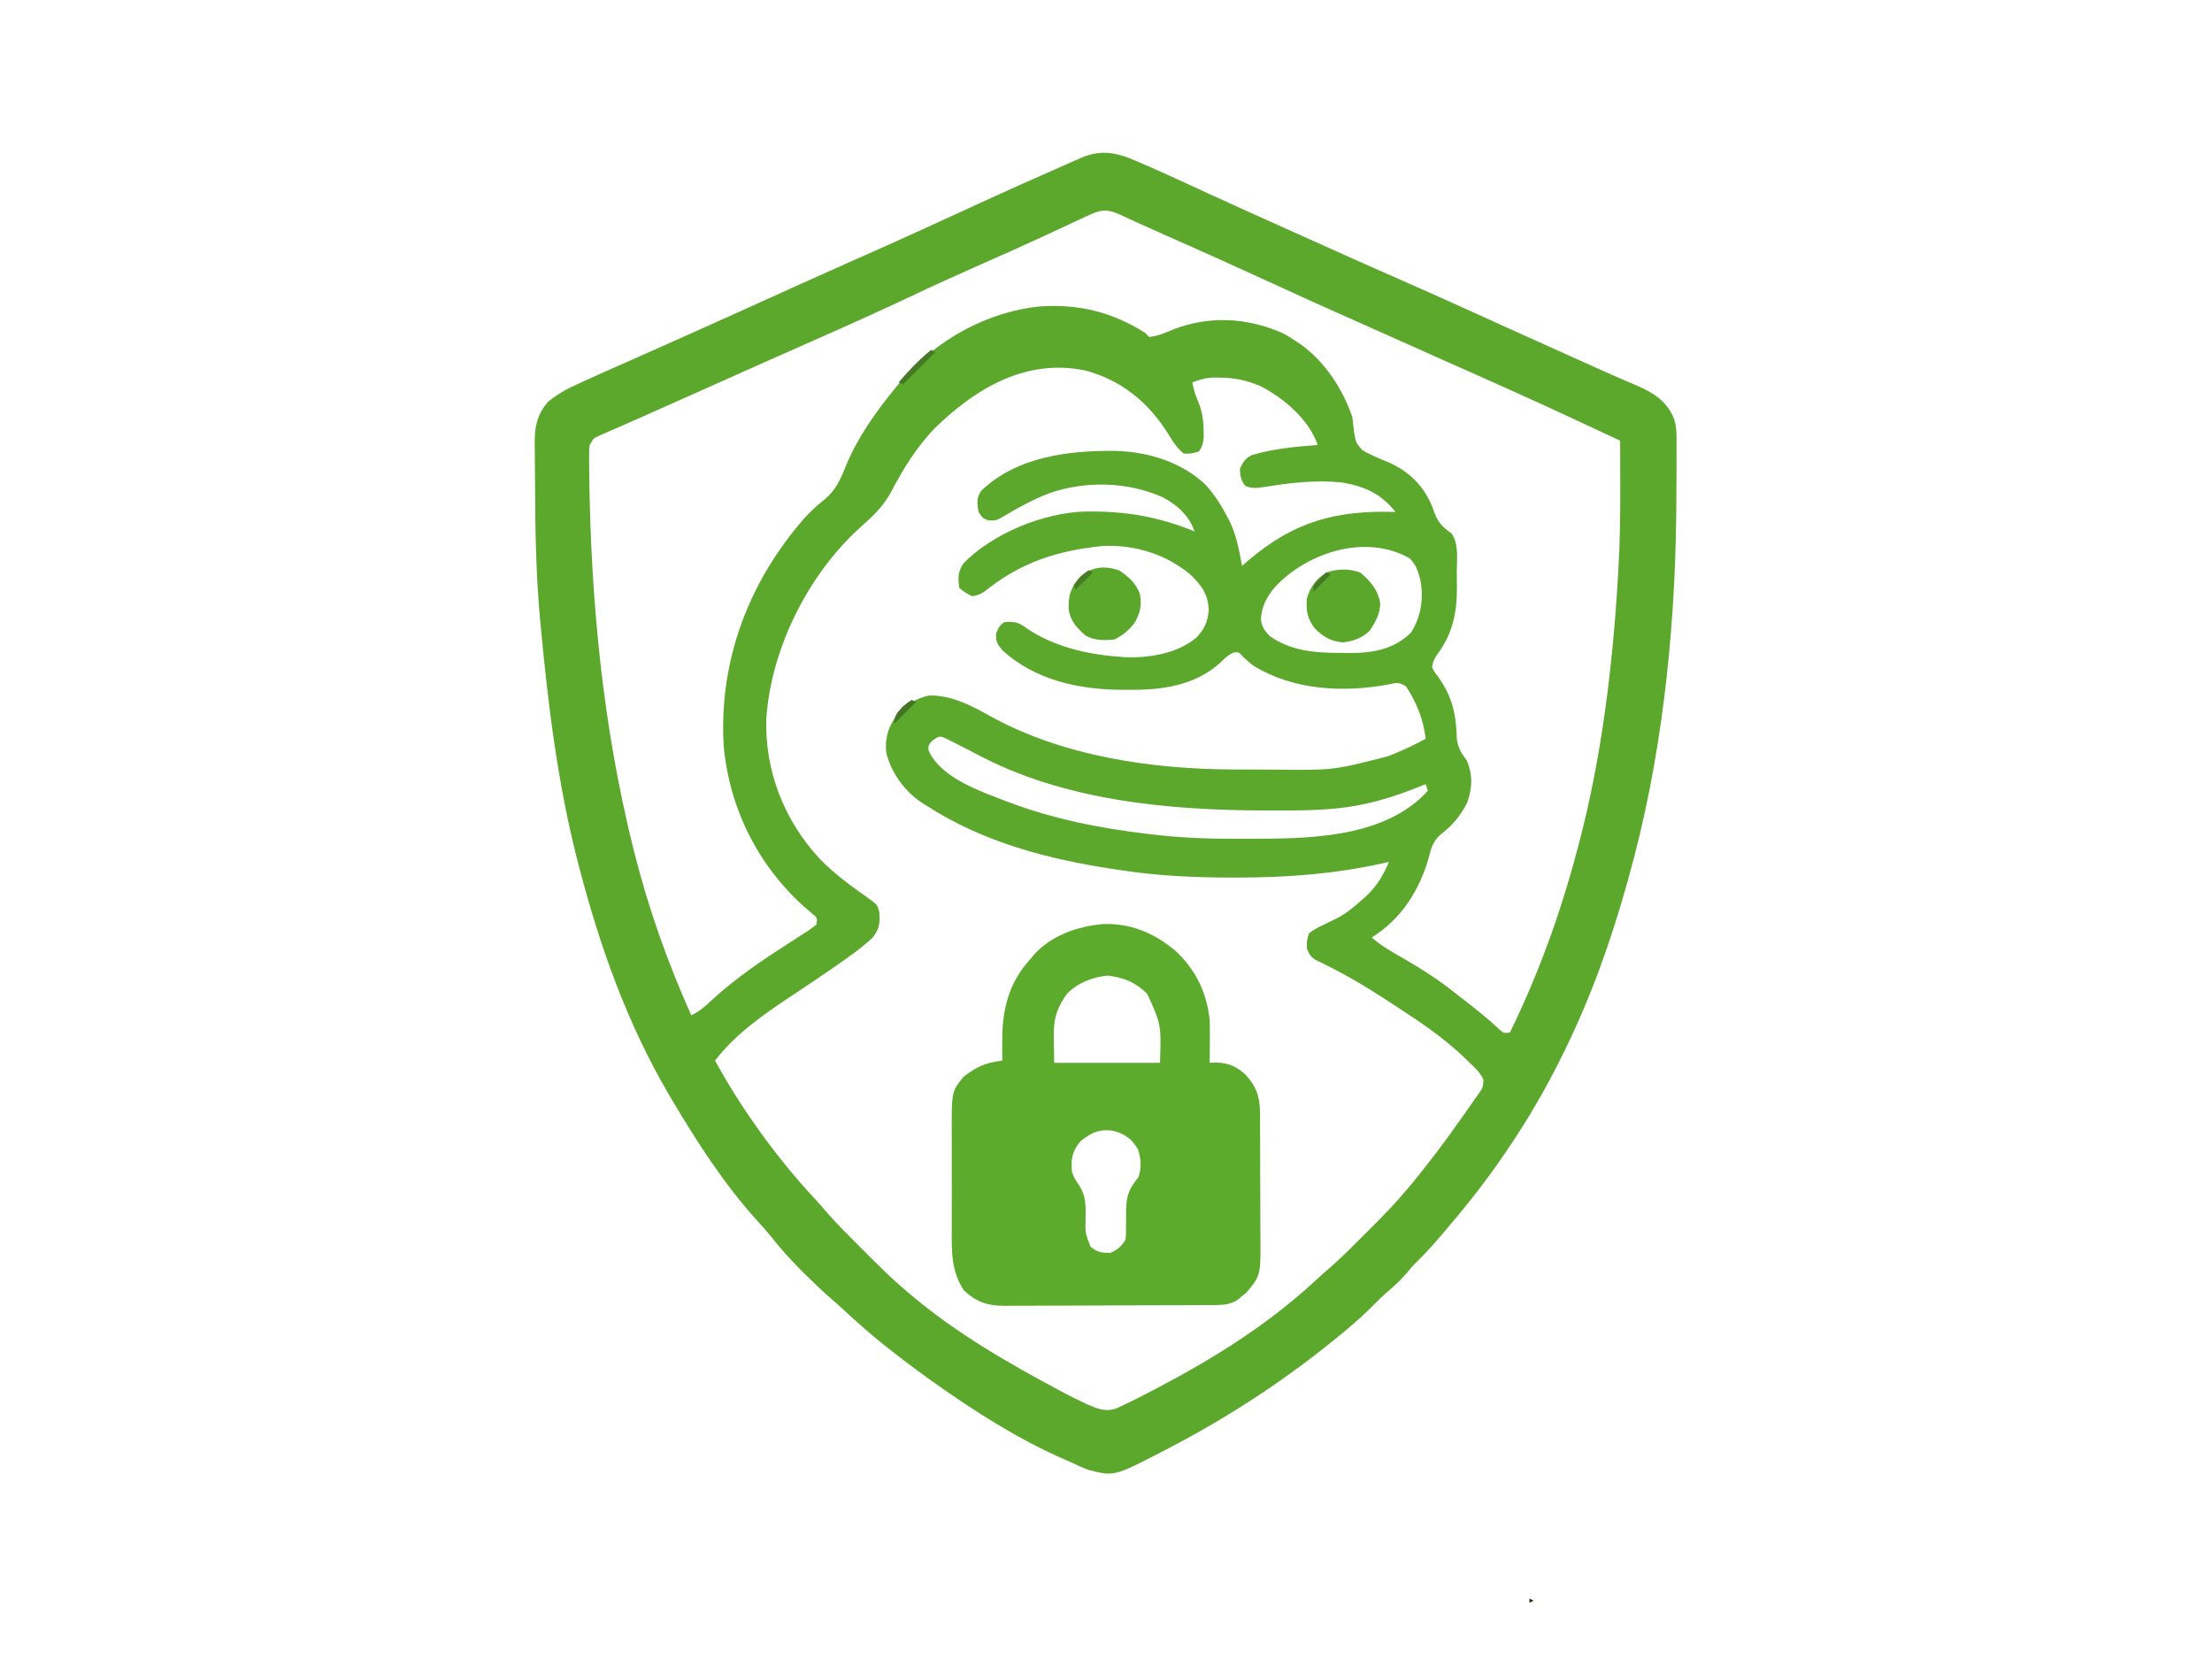 <svg xmlns="http://www.w3.org/2000/svg" width="1024" height="768"><path d="M0 0 C1.113 0.471 1.113 0.471 2.249 0.951 C9.241 3.932 16.16 7.071 23.058 10.262 C26.824 12.004 30.596 13.734 34.367 15.465 C35.156 15.827 35.945 16.19 36.758 16.563 C45.978 20.793 55.228 24.956 64.48 29.113 C65.325 29.493 66.17 29.872 67.04 30.263 C71.186 32.126 75.333 33.988 79.48 35.85 C83.079 37.465 86.677 39.081 90.274 40.699 C101.76 45.864 113.256 51.002 124.793 56.051 C138.688 62.137 152.495 68.417 166.311 74.678 C167.216 75.089 168.122 75.499 169.055 75.922 C169.965 76.335 170.876 76.747 171.814 77.172 C181.695 81.649 191.587 86.102 201.48 90.551 C202.679 91.09 202.679 91.09 203.902 91.64 C205.463 92.342 207.023 93.043 208.584 93.745 C210.103 94.428 211.622 95.113 213.139 95.8 C217.233 97.649 221.339 99.463 225.466 101.237 C226.809 101.823 226.809 101.823 228.18 102.42 C229.891 103.165 231.607 103.9 233.327 104.625 C240.93 107.957 246.985 111.951 250.105 119.926 C251.369 123.751 251.249 127.591 251.238 131.574 C251.24 132.33 251.241 133.085 251.243 133.863 C251.245 136.342 251.239 138.822 251.23 141.301 C251.228 142.158 251.226 143.015 251.224 143.898 C251.206 149.907 251.164 155.916 251.105 161.926 C251.093 163.236 251.08 164.545 251.067 165.895 C250.325 221.183 244.109 278.597 229.105 331.926 C228.671 333.492 228.671 333.492 228.228 335.09 C220.714 361.984 211.461 387.864 199.105 412.926 C198.415 414.327 198.415 414.327 197.711 415.757 C184.276 442.754 167.552 467.897 148.105 490.926 C147.304 491.882 147.304 491.882 146.486 492.857 C141.396 498.921 136.322 504.929 130.609 510.422 C129.017 512.014 127.6 513.689 126.168 515.426 C123.438 518.677 120.406 521.365 117.176 524.109 C115.057 525.969 113.081 527.915 111.105 529.926 C107.263 533.805 103.289 537.418 99.105 540.926 C98.57 541.376 98.034 541.825 97.481 542.289 C72.326 563.301 45.046 581.302 15.98 596.426 C14.855 597.013 13.729 597.601 12.569 598.206 C-9.285 609.442 -9.285 609.442 -21.281 606.301 C-23.894 605.307 -26.375 604.137 -28.895 602.926 C-30.034 602.436 -31.174 601.946 -32.348 601.441 C-53.404 592.233 -73.583 579.397 -92.27 566.113 C-92.993 565.6 -93.716 565.088 -94.461 564.559 C-101.072 559.846 -107.529 554.965 -113.895 549.926 C-114.827 549.188 -115.759 548.451 -116.719 547.691 C-122.656 542.914 -128.302 537.89 -133.875 532.699 C-136.128 530.606 -138.434 528.585 -140.762 526.574 C-144.944 522.928 -148.912 519.1 -152.832 515.176 C-153.531 514.477 -154.23 513.778 -154.949 513.058 C-159.574 508.383 -163.831 503.598 -167.895 498.426 C-169.944 495.864 -172.107 493.461 -174.332 491.051 C-189.691 474.124 -202.268 454.526 -213.895 434.926 C-214.604 433.73 -214.604 433.73 -215.328 432.51 C-234.59 399.653 -247.368 363.661 -256.895 326.926 C-257.183 325.814 -257.472 324.702 -257.769 323.557 C-266.74 288.362 -271.201 251.968 -274.582 215.863 C-274.761 213.977 -274.761 213.977 -274.944 212.052 C-276.719 192.122 -277.123 172.132 -277.19 152.132 C-277.201 149.676 -277.222 147.22 -277.251 144.764 C-277.294 141.153 -277.31 137.542 -277.32 133.93 C-277.338 132.84 -277.355 131.75 -277.373 130.628 C-277.352 123.123 -276.134 117.765 -271.243 111.968 C-267.125 108.659 -263.024 106.207 -258.207 104.051 C-257.41 103.683 -256.613 103.316 -255.792 102.937 C-252.834 101.583 -249.865 100.252 -246.895 98.926 C-246.291 98.656 -245.688 98.386 -245.066 98.108 C-237.778 94.85 -230.482 91.609 -223.183 88.378 C-212.298 83.558 -201.436 78.69 -190.582 73.801 C-189.739 73.421 -188.895 73.041 -188.026 72.65 C-179.595 68.853 -171.166 65.051 -162.742 61.238 C-160.834 60.375 -158.926 59.512 -157.018 58.648 C-155.769 58.083 -154.521 57.519 -153.272 56.953 C-145.953 53.642 -138.623 50.354 -131.277 47.102 C-130.542 46.776 -129.806 46.45 -129.049 46.115 C-127.545 45.449 -126.042 44.783 -124.538 44.118 C-107.252 36.464 -90.066 28.605 -72.899 20.689 C-59.767 14.638 -46.56 8.763 -33.332 2.926 C-32.241 2.444 -31.15 1.962 -30.026 1.465 C-29.012 1.019 -27.998 0.573 -26.953 0.113 C-26.049 -0.285 -25.144 -0.683 -24.213 -1.094 C-15.589 -4.741 -8.361 -3.625 0 0 Z M-22.016 26.082 C-22.734 26.416 -23.453 26.749 -24.194 27.093 C-25.755 27.818 -27.315 28.546 -28.874 29.275 C-33.075 31.242 -37.286 33.189 -41.496 35.137 C-42.363 35.538 -43.229 35.939 -44.122 36.353 C-52.774 40.35 -61.486 44.207 -70.207 48.051 C-81.505 53.036 -92.732 58.145 -103.895 63.426 C-119.735 70.917 -135.733 78.033 -151.765 85.104 C-157.605 87.679 -163.437 90.27 -169.27 92.863 C-170.322 93.331 -171.374 93.798 -172.459 94.28 C-183.861 99.349 -195.254 104.44 -206.639 109.547 C-213.608 112.672 -220.577 115.794 -227.57 118.863 C-230.294 120.058 -233.016 121.26 -235.737 122.462 C-236.998 123.016 -238.26 123.568 -239.524 124.116 C-241.25 124.865 -242.971 125.626 -244.691 126.387 C-245.654 126.807 -246.617 127.228 -247.608 127.662 C-250.179 128.854 -250.179 128.854 -251.895 131.926 C-252.203 133.947 -252.203 133.947 -252.16 136.211 C-252.164 137.111 -252.169 138.012 -252.173 138.939 C-252.164 139.945 -252.154 140.952 -252.145 141.988 C-252.138 143.071 -252.131 144.154 -252.124 145.27 C-251.442 203.255 -245.921 261.583 -231.895 317.926 C-231.732 318.58 -231.57 319.233 -231.402 319.907 C-224.858 346.099 -215.929 371.299 -204.895 395.926 C-201.291 394.229 -198.855 392.18 -195.957 389.426 C-184.23 378.533 -171.051 369.789 -157.609 361.18 C-156.914 360.729 -156.219 360.279 -155.503 359.814 C-154.163 358.946 -152.817 358.086 -151.465 357.236 C-149.888 356.211 -148.383 355.076 -146.895 353.926 C-146.541 350.752 -146.541 350.752 -149.133 348.684 C-150.154 347.801 -151.179 346.924 -152.207 346.051 C-173.96 326.73 -187.357 300.025 -189.895 270.926 C-192.119 231.587 -178.24 195.192 -152.457 165.738 C-149.434 162.399 -146.281 159.611 -142.77 156.801 C-138.03 152.644 -135.909 148.153 -133.641 142.43 C-128.115 128.662 -119.303 116.309 -109.895 104.926 C-109.191 104.057 -108.487 103.188 -107.762 102.293 C-91.716 83.405 -67.595 69.926 -42.8 67.741 C-25.112 66.645 -9.89 70.526 5.105 79.926 C5.765 80.586 6.425 81.246 7.105 81.926 C11.066 81.534 14.462 80.023 18.105 78.488 C34.853 71.989 52.157 72.889 68.633 80.02 C70.901 81.2 72.989 82.491 75.105 83.926 C75.903 84.456 76.701 84.985 77.523 85.531 C88.542 93.543 96.748 106.095 101.105 118.926 C101.416 121.361 101.708 123.799 101.98 126.238 C102.779 130.755 102.779 130.755 105.614 134.188 C109.565 136.582 113.829 138.269 118.089 140.027 C127.444 144.197 134.386 151.049 138.141 160.543 C138.459 161.412 138.777 162.281 139.105 163.176 C140.891 168.022 142.999 169.891 147.105 172.926 C150.58 177.974 149.477 184.781 149.476 190.667 C149.48 192.891 149.517 195.113 149.555 197.336 C149.65 209.306 147.713 219.179 140.375 228.988 C139.003 231.083 138.3 232.425 138.105 234.926 C139.157 237.057 139.157 237.057 140.793 239.113 C147.56 248.65 149.196 256.653 149.531 268.199 C150.181 272.416 151.568 274.551 154.105 277.926 C156.964 284.644 156.726 290.745 154.281 297.523 C151.427 303.355 147.173 308.377 141.996 312.254 C138.616 315.378 137.709 318.106 136.668 322.426 C132.308 337.952 123.981 351.266 110.105 359.926 C114.843 364.08 120.231 366.99 125.668 370.113 C133.942 374.938 141.637 379.918 149.105 385.926 C150.286 386.845 151.469 387.761 152.652 388.676 C158.474 393.188 164.2 397.711 169.555 402.781 C171.187 404.223 171.187 404.223 174.105 403.926 C187.32 376.774 197.36 349.151 205.105 319.926 C205.515 318.395 205.515 318.395 205.933 316.833 C216.538 276.652 221.678 234.353 224.105 192.926 C224.147 192.245 224.189 191.565 224.233 190.864 C225.057 177.291 225.229 163.77 225.168 150.176 C225.163 148.195 225.158 146.215 225.154 144.234 C225.143 139.465 225.126 134.695 225.105 129.926 C188.741 112.915 188.741 112.915 152.086 96.543 C144.248 93.125 136.455 89.609 128.656 86.103 C121.966 83.098 115.27 80.107 108.562 77.141 C92.42 69.998 76.328 62.762 60.302 55.362 C46.357 48.926 32.343 42.652 18.296 36.443 C17.583 36.128 16.871 35.813 16.137 35.488 C15.44 35.18 14.743 34.873 14.026 34.555 C9.843 32.704 5.672 30.827 1.512 28.926 C0.567 28.495 -0.378 28.063 -1.351 27.619 C-3.021 26.854 -4.689 26.085 -6.354 25.311 C-12.873 22.327 -15.766 23.129 -22.016 26.082 Z M-92.367 124.328 C-100.624 133.08 -107.034 143.267 -112.52 153.926 C-116.23 160.605 -121.008 165.059 -126.68 170.105 C-150.813 191.871 -167.92 226.109 -170.145 258.574 C-170.909 282.886 -161.843 305.818 -145.342 323.583 C-138.658 330.456 -130.885 336.125 -123.062 341.625 C-118.729 344.772 -118.729 344.772 -117.895 347.926 C-117.436 352.966 -117.726 355.94 -120.895 359.926 C-125.92 364.679 -131.531 368.624 -137.207 372.551 C-138.077 373.157 -138.947 373.763 -139.844 374.387 C-145.645 378.413 -151.504 382.345 -157.395 386.238 C-170.583 394.98 -184.2 404.213 -193.895 416.926 C-188.924 425.862 -183.728 434.516 -177.895 442.926 C-177.526 443.461 -177.158 443.997 -176.779 444.549 C-167.847 457.506 -158.033 469.781 -147.309 481.301 C-145.45 483.321 -143.664 485.367 -141.883 487.453 C-137.208 492.814 -132.161 497.809 -127.125 502.826 C-125.46 504.485 -123.801 506.149 -122.143 507.814 C-116.568 513.393 -110.947 518.861 -104.895 523.926 C-104.34 524.397 -103.786 524.869 -103.216 525.354 C-82.077 543.186 -57.935 557.118 -33.582 570.051 C-32.765 570.488 -31.949 570.925 -31.107 571.376 C-28.726 572.617 -26.327 573.789 -23.895 574.926 C-22.993 575.353 -22.091 575.781 -21.163 576.222 C-16.722 578.112 -13.242 579.521 -8.5 578.074 C-6.944 577.405 -5.41 576.683 -3.895 575.926 C-2.945 575.475 -1.996 575.024 -1.018 574.56 C2.284 572.946 5.54 571.261 8.793 569.551 C9.38 569.244 9.967 568.937 10.572 568.62 C37.102 554.727 62.437 538.9 84.41 518.41 C86.467 516.514 88.547 514.691 90.672 512.875 C95.868 508.344 100.716 503.465 105.578 498.583 C107.165 496.991 108.757 495.405 110.35 493.818 C115.81 488.362 121.145 482.848 126.105 476.926 C126.614 476.324 127.122 475.723 127.646 475.103 C136.324 464.749 144.349 453.982 152.105 442.926 C152.619 442.203 153.133 441.48 153.662 440.736 C155.116 438.684 156.551 436.62 157.98 434.551 C158.416 433.938 158.851 433.326 159.3 432.695 C161.539 429.584 161.539 429.584 161.863 425.916 C160.578 422.54 157.895 420.277 155.355 417.801 C154.772 417.227 154.189 416.653 153.587 416.061 C143.464 406.279 131.887 398.546 120.105 390.926 C119.376 390.449 118.646 389.971 117.894 389.479 C108.214 383.159 98.475 377.287 88.071 372.223 C87.318 371.846 86.565 371.47 85.789 371.082 C85.124 370.76 84.46 370.439 83.775 370.107 C81.666 368.615 81 367.334 80.105 364.926 C80.043 361.426 80.043 361.426 81.105 357.926 C83.525 356.198 85.44 355.1 88.105 353.926 C89.485 353.255 90.861 352.578 92.234 351.895 C92.902 351.565 93.57 351.235 94.258 350.895 C98.304 348.773 101.709 345.949 105.105 342.926 C105.813 342.311 106.521 341.696 107.25 341.062 C112.378 336.315 115.375 331.332 118.105 324.926 C116.908 325.191 115.71 325.457 114.477 325.73 C92.349 330.563 70.652 332.162 48.043 332.176 C47.026 332.176 46.009 332.177 44.961 332.178 C28.162 332.16 11.745 331.41 -4.895 328.926 C-6.103 328.749 -7.312 328.572 -8.558 328.39 C-39.297 323.775 -69.494 316.017 -95.895 298.926 C-96.663 298.451 -97.431 297.977 -98.223 297.488 C-106.131 292.176 -112.364 283.689 -114.617 274.398 C-115.333 268.016 -113.813 262.778 -110.145 257.551 C-106.024 252.59 -101.246 249.296 -94.895 247.926 C-84.717 247.553 -75.227 252.57 -66.577 257.396 C-33.187 275.914 7.979 281.995 45.805 282.129 C47.079 282.135 48.354 282.14 49.667 282.146 C52.348 282.156 55.03 282.162 57.712 282.166 C60.424 282.17 63.135 282.184 65.847 282.207 C92.191 282.526 92.191 282.526 117.543 276.051 C118.517 275.668 118.517 275.668 119.51 275.277 C124.861 273.131 130.041 270.677 135.105 267.926 C133.915 258.578 131.064 251.587 126.043 243.676 C122.482 241.554 121.715 241.959 117.781 242.793 C96.763 246.671 73.573 245.457 55.105 233.926 C53.743 232.815 52.405 231.672 51.105 230.488 C48.517 227.68 48.517 227.68 46.172 228.031 C43.566 229.159 42.055 230.675 40.043 232.676 C28.38 243.311 12.869 245.458 -2.395 245.238 C-3.515 245.242 -4.635 245.245 -5.789 245.248 C-25.703 245.122 -45.843 240.678 -60.895 226.926 C-63.22 224.054 -63.944 222.963 -63.77 219.301 C-62.796 216.658 -62.255 215.472 -59.895 213.926 C-55.187 213.484 -53.038 214.135 -49.332 216.988 C-37.079 225.213 -21.469 228.944 -6.895 229.926 C-5.746 230.03 -5.746 230.03 -4.574 230.137 C6.659 230.692 20.474 228.509 29.105 220.926 C32.832 216.969 34.396 213.295 34.668 207.863 C34.231 200.713 31.1 196.659 26.105 191.863 C14.971 182.521 0.511 178.058 -14.031 178.645 C-35.25 180.729 -52.311 186.167 -69.141 199.762 C-71.1 201.062 -72.564 201.626 -74.895 201.926 C-77.138 200.778 -79.104 199.716 -80.895 197.926 C-81.375 193.204 -81.522 190.951 -79.02 186.863 C-65.331 172.795 -41.817 163.251 -22.367 162.723 C-3.945 162.495 11.045 164.999 28.105 171.926 C25.556 164.583 20.132 159.731 13.355 156.113 C-2.789 148.905 -22.187 148.423 -38.936 154.172 C-45.83 156.825 -52.468 160.267 -58.797 164.069 C-63.578 166.932 -63.578 166.932 -67.207 166.863 C-69.895 165.926 -69.895 165.926 -71.895 162.926 C-72.552 158.979 -72.964 156.492 -70.668 153.129 C-54.201 137.315 -30.072 134.397 -8.445 134.652 C6.543 135.085 22.01 139.754 33.105 150.238 C37.208 154.721 40.312 159.544 43.105 164.926 C43.484 165.632 43.863 166.339 44.254 167.066 C47.507 173.671 48.755 180.732 50.105 187.926 C51.034 187.101 51.962 186.276 52.918 185.426 C74.308 167.244 93.565 162.082 121.105 162.926 C114.514 154.553 107.062 151.146 96.543 149.301 C84.3 148.006 72.385 149.401 60.301 151.387 C57.028 151.87 54.694 152.176 51.605 150.863 C49.519 148.168 49.173 146.324 49.105 142.926 C50.517 139.802 51.485 138.256 54.539 136.633 C64.606 133.635 74.662 132.717 85.105 131.926 C81.081 120.07 69.163 109.96 58.297 104.52 C52.072 101.93 46.426 100.778 39.668 100.738 C38.03 100.717 38.03 100.717 36.359 100.695 C32.972 100.935 30.267 101.719 27.105 102.926 C27.578 106.045 28.353 108.503 29.605 111.426 C31.645 116.184 32.257 120.331 32.293 125.488 C32.307 126.418 32.321 127.347 32.336 128.305 C32.093 131.063 31.685 132.657 30.105 134.926 C26.73 135.926 26.73 135.926 23.105 135.926 C19.94 133.303 17.993 130.316 15.918 126.801 C6.855 112.296 -5.59 102.036 -22.207 97.492 C-49.929 91.65 -73.169 105.676 -92.367 124.328 Z M65.105 197.926 C61.423 202.387 59.097 206.903 58.805 212.758 C59.27 216.114 60.529 217.964 62.887 220.355 C72.669 227.279 83.658 228.127 95.168 228.176 C96.346 228.196 97.523 228.217 98.736 228.238 C110.006 228.288 119.939 226.916 128.293 218.801 C133.027 211.292 134.247 202.916 132.602 194.281 C131.551 190.181 130.678 187.528 127.73 184.426 C107.336 172.772 80.134 181.645 65.105 197.926 Z M-93.082 268.613 C-95.093 270.742 -95.093 270.742 -95.082 273.238 C-89.314 286.293 -70.675 292.303 -58.395 297.113 C-37.441 305.042 -16.097 309.278 6.105 311.926 C6.824 312.013 7.542 312.101 8.282 312.191 C20.628 313.667 32.828 314.243 45.26 314.187 C48.038 314.176 50.817 314.187 53.596 314.199 C80.462 314.22 113.918 313.962 134.23 293.988 C135.159 292.967 135.159 292.967 136.105 291.926 C135.775 290.936 135.445 289.946 135.105 288.926 C133.966 289.385 132.826 289.844 131.652 290.316 C123.2 293.63 114.829 296.5 105.918 298.301 C104.801 298.533 104.801 298.533 103.661 298.771 C90.288 301.278 76.42 301.133 62.855 301.113 C62.079 301.113 61.302 301.112 60.501 301.111 C15.531 301.018 -32.739 296.497 -73.008 274.93 C-76.237 273.211 -79.503 271.569 -82.77 269.926 C-83.901 269.348 -85.033 268.771 -86.199 268.176 C-89.85 266.453 -89.85 266.453 -93.082 268.613 Z " fill="#5BA82C" transform="translate(524.895,74.074)"></path><path d="M0 0 C12.997 -0.612 24.217 4.124 33.969 12.336 C43.382 21.149 48.426 31.5 49.844 44.211 C49.955 47.692 49.939 51.167 49.906 54.648 C49.902 55.571 49.897 56.493 49.893 57.443 C49.881 59.699 49.865 61.955 49.844 64.211 C51.451 64.163 51.451 64.163 53.09 64.113 C58.665 64.258 62.533 66.058 66.613 69.859 C71.665 75.488 73.144 80.326 73.134 87.888 C73.141 88.645 73.148 89.401 73.155 90.181 C73.174 92.675 73.178 95.17 73.18 97.664 C73.186 99.407 73.193 101.149 73.2 102.892 C73.212 106.543 73.216 110.195 73.214 113.846 C73.214 118.508 73.241 123.169 73.276 127.83 C73.298 131.43 73.302 135.029 73.301 138.629 C73.303 140.347 73.312 142.064 73.328 143.782 C73.483 162.702 73.483 162.702 66.844 170.586 C65.854 171.39 65.854 171.39 64.844 172.211 C64.184 172.768 63.524 173.325 62.844 173.898 C59.46 176.119 56.222 176.337 52.241 176.358 C50.861 176.369 50.861 176.369 49.454 176.38 C48.453 176.382 47.451 176.385 46.419 176.388 C44.828 176.398 44.828 176.398 43.205 176.408 C39.694 176.428 36.183 176.439 32.672 176.449 C31.472 176.453 30.272 176.457 29.036 176.462 C22.685 176.482 16.335 176.497 9.984 176.506 C3.43 176.517 -3.125 176.552 -9.68 176.591 C-14.724 176.617 -19.769 176.626 -24.813 176.629 C-27.229 176.634 -29.645 176.646 -32.061 176.664 C-35.446 176.689 -38.829 176.688 -42.214 176.681 C-43.704 176.7 -43.704 176.7 -45.225 176.72 C-52.99 176.662 -58.314 174.927 -63.969 169.523 C-70.037 160.334 -69.601 150.806 -69.555 140.242 C-69.557 138.595 -69.56 136.948 -69.563 135.301 C-69.568 131.861 -69.561 128.422 -69.547 124.983 C-69.53 120.595 -69.54 116.208 -69.558 111.82 C-69.569 108.423 -69.565 105.025 -69.558 101.628 C-69.556 100.011 -69.558 98.394 -69.565 96.777 C-69.63 77.564 -69.63 77.564 -64.289 70.871 C-58.255 66.07 -53.917 64.124 -46.156 63.211 C-46.168 62.651 -46.179 62.092 -46.191 61.516 C-46.223 58.746 -46.198 55.981 -46.156 53.211 C-46.141 52.126 -46.125 51.04 -46.109 49.922 C-45.58 36.889 -42.049 25.879 -33.156 16.211 C-32.657 15.599 -32.159 14.986 -31.645 14.355 C-23.77 5.37 -11.575 1.132 0 0 Z M-16.156 32.211 C-23.999 43.026 -22.156 48.774 -22.156 64.211 C-5.986 64.211 10.184 64.211 26.844 64.211 C27.414 46.541 27.414 46.541 20.969 32.336 C15.581 26.948 10.045 24.687 2.531 23.836 C-4.349 24.536 -11.28 27.196 -16.156 32.211 Z M-10.031 100.586 C-13.898 105.362 -14.386 108.672 -13.934 114.637 C-13.148 117.239 -12.191 118.643 -10.633 120.836 C-7.439 125.74 -7.517 130.183 -7.594 135.898 C-7.793 142.904 -7.793 142.904 -5.344 149.293 C-2.298 151.963 -0.169 152.211 3.844 152.211 C7.418 150.623 8.655 149.495 10.844 146.211 C11.129 143.906 11.129 143.906 11.082 141.352 C11.098 140.4 11.114 139.449 11.131 138.469 C11.148 136.479 11.153 134.49 11.146 132.5 C11.29 125.622 12.503 122.514 16.844 117.211 C18.377 112.671 18.066 108.962 16.719 104.398 C13.835 99.496 10.946 97.321 5.531 95.773 C-0.842 94.586 -5.147 96.551 -10.031 100.586 Z " fill="#5DAB2C" transform="translate(510.156,427.789)"></path><path d="M0 0 C4.698 4.027 7.861 7.671 9.102 13.793 C9.305 18.726 6.971 22.615 4.438 26.688 C0.644 30.376 -3.161 31.701 -8.375 32.25 C-13.831 31.655 -17.309 29.665 -21.125 25.812 C-24.549 21.531 -25.32 17.28 -24.812 11.875 C-23.232 6.517 -20.552 2.913 -15.812 -0.125 C-10.67 -1.839 -5.064 -2.026 0 0 Z " fill="#5AA72B" transform="translate(629.812,265.125)"></path><path d="M0 0 C4.354 2.934 7.887 6.025 9.613 11.113 C10.468 16.115 9.704 19.759 7.191 24.145 C4.696 27.543 1.663 30.044 -2.125 31.938 C-7.08 32.481 -10.996 32.502 -15.5 30.25 C-19.573 26.661 -22.634 23.495 -23.398 17.957 C-23.685 11.728 -22.305 7.614 -18.125 2.938 C-12.589 -1.832 -6.78 -2.305 0 0 Z " fill="#5BA72B" transform="translate(518.125,264.062)"></path><path d="M0 0 C0.66 0.33 1.32 0.66 2 1 C-2.95 5.95 -7.9 10.9 -13 16 C-13.66 15.67 -14.32 15.34 -15 15 C-10.314 9.523 -5.598 4.548 0 0 Z " fill="#467926" transform="translate(431,162)"></path><path d="M0 0 C0.66 0.33 1.32 0.66 2 1 C-1.3 4.3 -4.6 7.6 -8 11 C-8 7.023 -6.62 5.911 -4 3 C-1.75 1.188 -1.75 1.188 0 0 Z " fill="#447525" transform="translate(422,324)"></path><path d="M0 0 C0.66 0.33 1.32 0.66 2 1 C-0.64 3.64 -3.28 6.28 -6 9 C-6.33 8.34 -6.66 7.68 -7 7 C-4.781 4.092 -3.07 2.047 0 0 Z " fill="#477C26" transform="translate(504,264)"></path><path d="M0 0 C0.66 0.33 1.32 0.66 2 1 C-0.64 3.64 -3.28 6.28 -6 9 C-6 6 -6 6 -3.562 3.375 C-2.717 2.591 -1.871 1.808 -1 1 C-0.67 0.67 -0.34 0.34 0 0 Z " fill="#457826" transform="translate(614,265)"></path><path d="M0 0 C0.99 0.495 0.99 0.495 2 1 C1.01 1.495 1.01 1.495 0 2 C0 1.34 0 0.68 0 0 Z " fill="#26341E" transform="translate(708,740)"></path></svg>